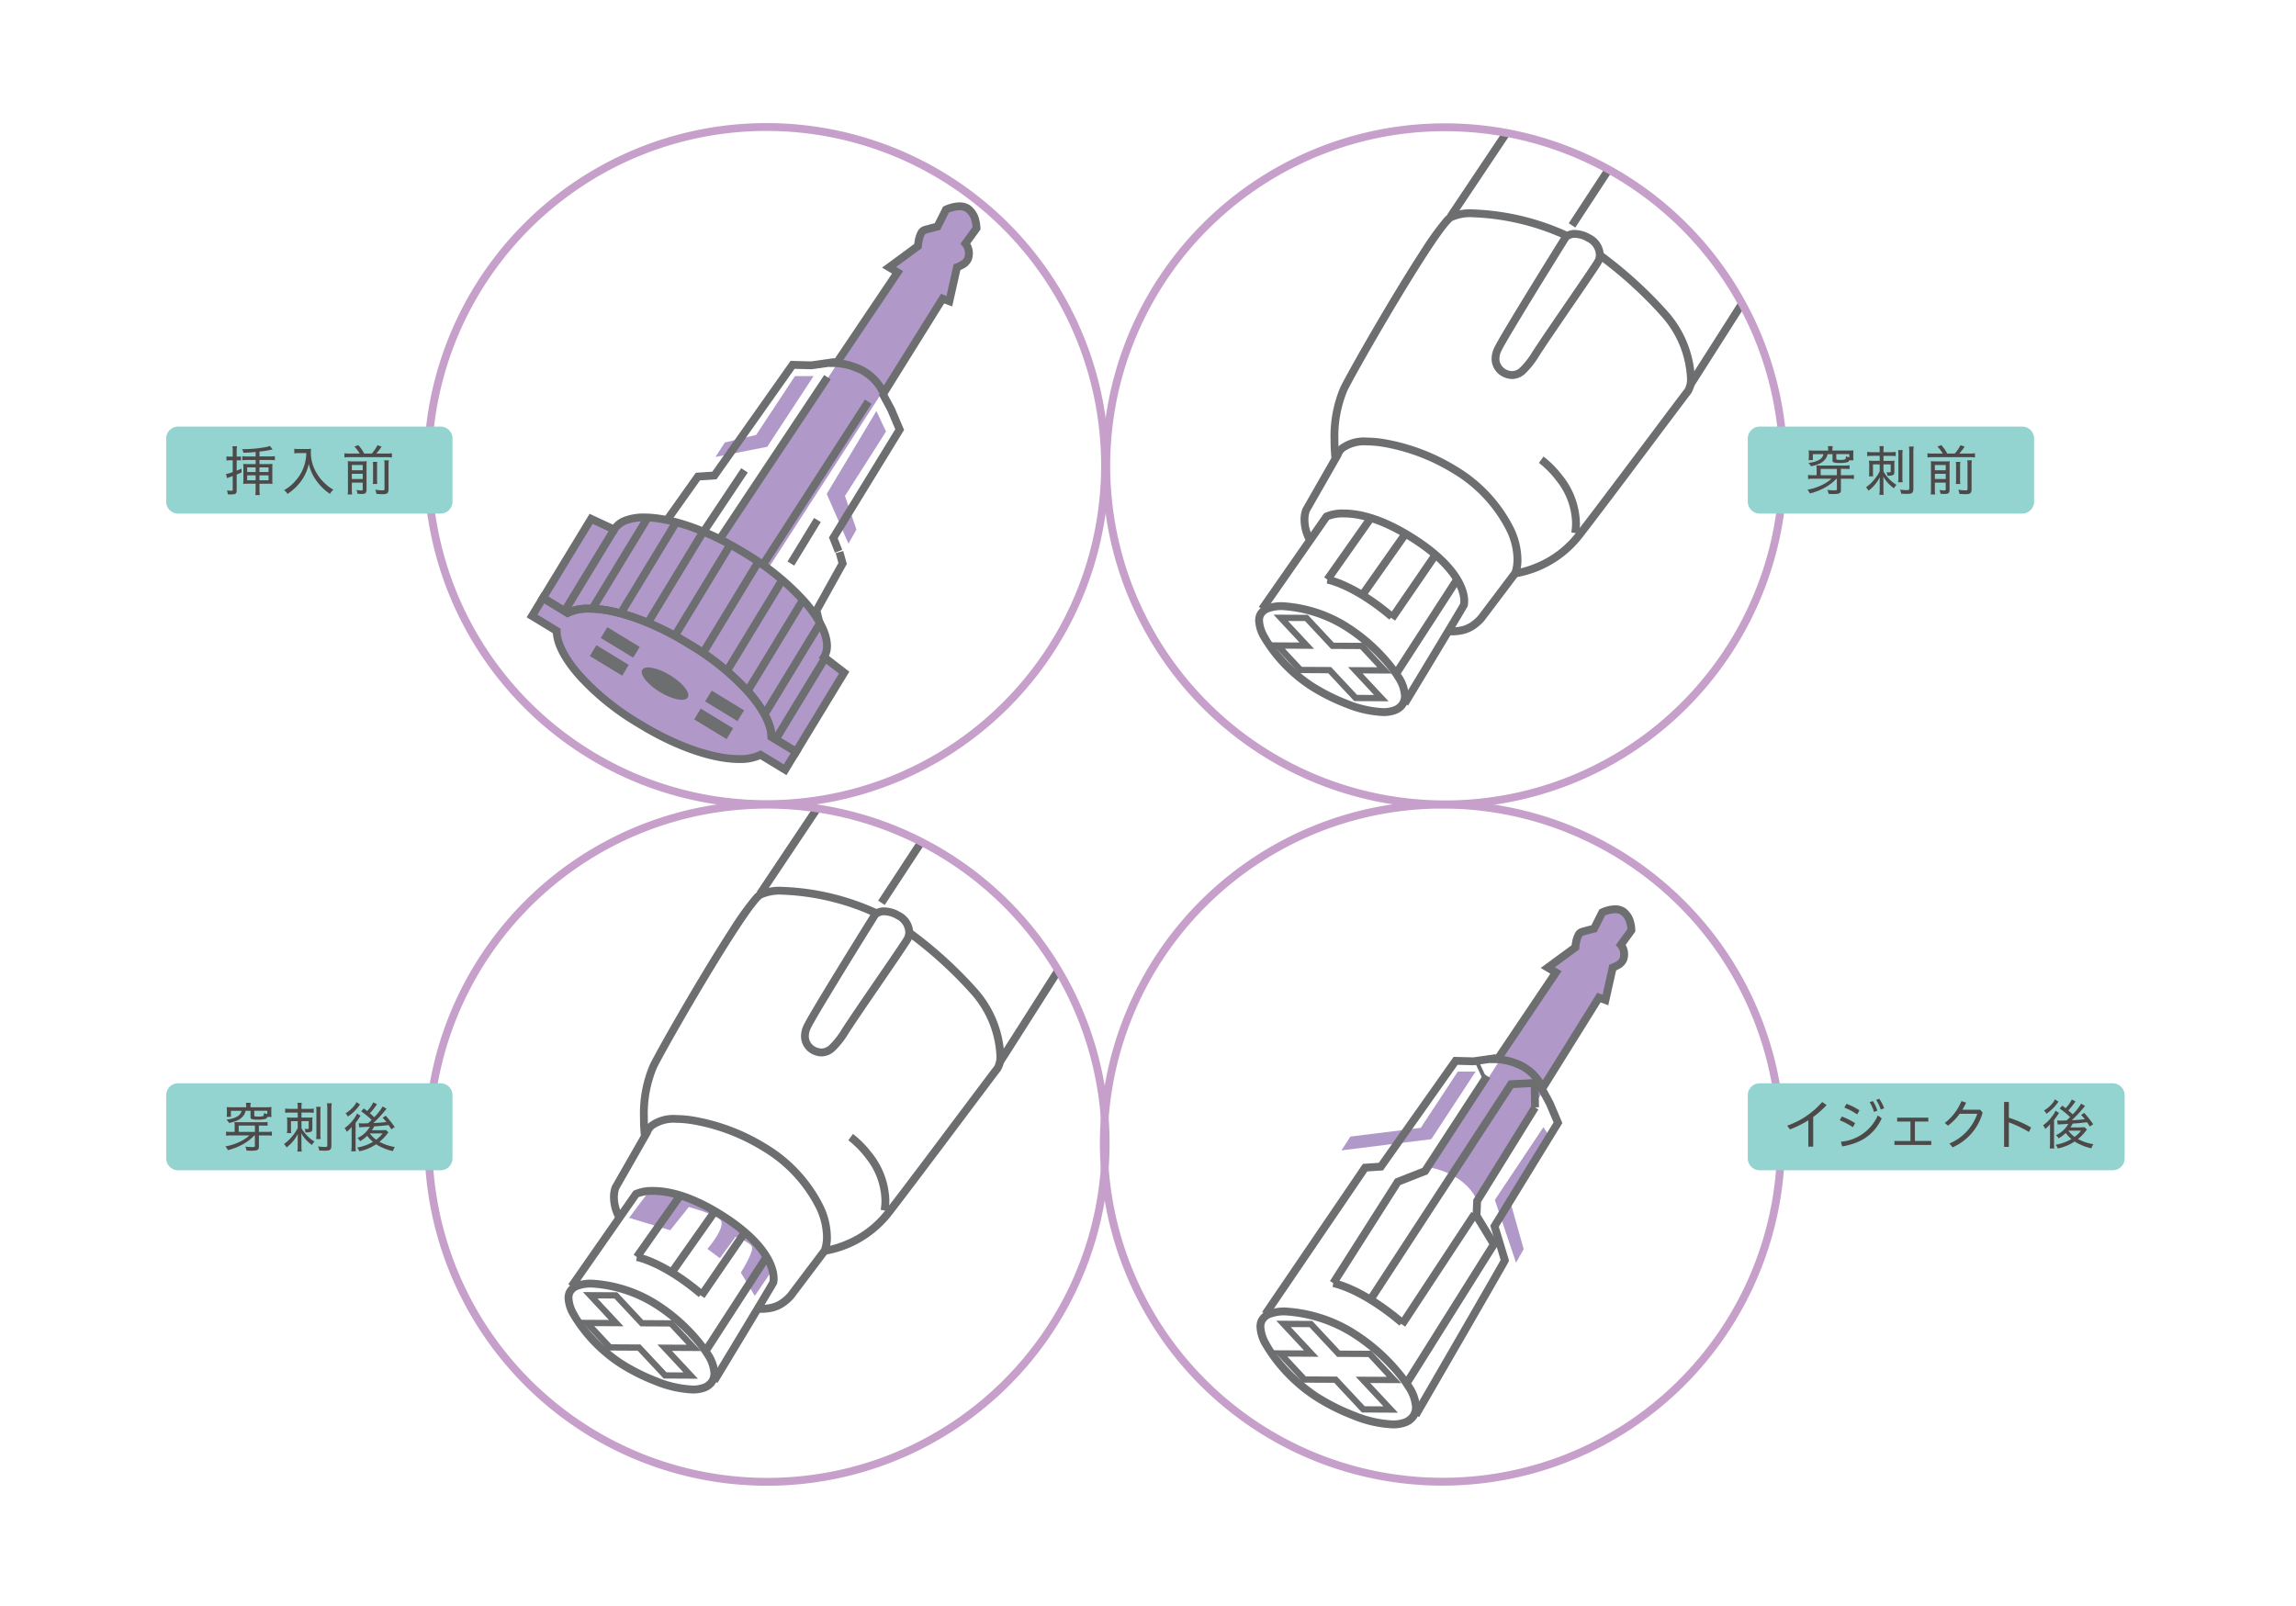 <svg xmlns="http://www.w3.org/2000/svg" width="373" height="261" viewBox="0 0 373 261"><defs><clipPath id="a"><path data-name="パス 57183" d="M174.616 110.549a55.009 55.009 0 10-55.008-55.008 55.009 55.009 0 0055.008 55.008" transform="translate(-119.608 -.531)" fill="none"/></clipPath><clipPath id="b"><path data-name="パス 57201" d="M88.374 196.76a55.009 55.009 0 10-55.008-55.01 55.01 55.01 0 0055.008 55.01" transform="translate(-33.366 -86.742)" fill="none"/></clipPath></defs><g data-name="グループ 18807"><path fill="#fff" d="M0 0h373v261H0z" data-name="グループ 15067"/><g data-name="アートワーク 117"><g data-name="グループ 18791"><path data-name="パス 57140" d="M124.513 130.656v.638a55.647 55.647 0 10-55.648-55.647 55.648 55.648 0 0055.648 55.648v-1.277a54.371 54.371 0 1138.447-15.925 54.2 54.2 0 01-38.447 15.925v.638" fill="#c69fca"/><path data-name="パス 57141" d="M234.333 240.754v.638a55.647 55.647 0 10-55.649-55.646 55.649 55.649 0 0055.648 55.647v-1.277a54.371 54.371 0 1138.444-15.924 54.193 54.193 0 01-38.444 15.924v.638" fill="#c69fca"/><path data-name="パス 57142" d="M110.017 98.508l35.8-54.251-1.376-.825 4.686-3.446s.138-2.343 1.1-2.62 2.068-.55 2.068-.55l1.378-2.752s2.206-1.11 3.585-.144 1.38 3.177 1.38 3.177l-1.794 2.476a2.559 2.559 0 01.414 2.481c-.29.863-1.794 1.379-1.794 1.379l-1.238 5.514-1.1-.415-35.457 54.871c-2.079-4.728-7.652-4.9-7.652-4.9" fill="#b099c9"/><path data-name="パス 57143" d="M116.234 74.25l1.511-2.344 5.1-1.24 6.3-9.554h3.025l-7.525 11.483-8.409 1.655" fill="#b099c9"/><path data-name="パス 57144" d="M127.215 76.263l9.665-14.11 3.034 1.653-9.529 14.524-3.17-2.067" fill="#b099c9"/><path data-name="パス 57145" d="M137.84 88.342l-3.532-8.088 8.068-13.468 1.565 3.333-6.671 10.467 1.862 5.456-1.292 2.3" fill="#b099c9"/><path data-name="パス 57146" d="M135.581 58.177l-3.809.544-3.335-.088-12.72 18.009-2.679.175-12.215 17.2 1.041.739 11.864-16.706 2.676-.173 12.682-17.949 2.76.073 3.915-.559-.18-1.264m1.251 31.16l-.742-1.882 10.785-17.6-1.531-3.606-1.461-2.713-1.125.606 1.434 2.661 1.25 2.946-10.772 17.581.974 2.474zm-2.66 13.406l-.854-3.451 4.259-7.66-.59-2.1-1.228.346.445 1.598-4.248 7.639.975 3.94 1.24-.308z" fill="#6d6e70"/><path data-name="パス 57147" d="M103.738 92.44l.17-.014a29.703 29.703 0 012.223-.079c2.1-.009 5.129.235 6.9 1.212l.513.278 21.417-32.192-1.064-.707-21.087 31.707.531.352.3-.561c-2.191-1.172-5.317-1.357-7.511-1.366-1.462 0-2.5.1-2.513.1l.12 1.272" fill="#6d6e70"/><path data-name="パス 57148" d="M140.517 64.922l-20.352 31.517 1.247 2.007 1.084-.674-.821-1.319 19.915-30.838-1.073-.693" fill="#6d6e70"/><path data-name="パス 57149" d="M120.416 76.071l-10.085 15.127 1.062.709 10.086-15.129" fill="#6d6e70"/><path data-name="パス 57150" d="M129.026 91.904l4.316-7.078-1.09-.665-4.315 7.078" fill="#6d6e70"/><path data-name="パス 57151" d="M135.892 59.006l.53.356 10.3-15.308-1.13-.679 4.16-3.055.018-.3.006-.083a6.5 6.5 0 01.22-1.209 2.3 2.3 0 01.25-.582c.091-.139.157-.17.163-.169a70.282 70.282 0 012.047-.545l.285-.072 1.509-3.013-.571-.286.287.571.032-.015a4.948 4.948 0 011.869-.456 1.769 1.769 0 011.03.278 2.738 2.738 0 01.954 1.586 5.155 5.155 0 01.135.77l.017.23v.07h.638l-.517-.374-2.1 2.9.354.383.2-.184-.206.179v.005l.2-.184-.206.179a1.9 1.9 0 01.4 1.167 2.129 2.129 0 01-.116.684 1.61 1.61 0 01-.719.663 4.32 4.32 0 01-.48.237l-.151.061-.046.017-.337.116-1.151 5.149-.414-.162-.489-.184-9.861 15.817.541.337.585-.257a8.6 8.6 0 00-4.962-4.559 10.931 10.931 0 00-3.256-.716l-.019.637.53.356-.53-.356-.019.638h.046a9.967 9.967 0 013.085.748 7.228 7.228 0 013.957 3.764l.486 1.106 9.944-15.955.613.231.686.258 1.4-6.229-.623-.14.208.6a5.782 5.782 0 00.9-.416 2.725 2.725 0 001.292-1.364 3.434 3.434 0 00.183-1.09 3.117 3.117 0 00-.732-2.026l-.47.433.517.374 1.915-2.643v-.202a6.147 6.147 0 00-.194-1.385 3.966 3.966 0 00-1.459-2.315 3.036 3.036 0 00-1.762-.509 6.139 6.139 0 00-2.476.608l-.189.094-1.472 2.94.571.286-.154-.621s-1.108.277-2.089.557a1.668 1.668 0 00-.958.822 4.922 4.922 0 00-.5 1.545 7.93 7.93 0 00-.1.83l.637.037-.378-.515-5.46 4.014 1.623.974-10.2 15.153 1.156.034.019-.638" fill="#6d6e70"/><path data-name="パス 57152" d="M232.446 189.744l20.329-31.739-1.318-.792 4.482-3.3s.131-2.242 1.056-2.505 1.976-.527 1.976-.527l1.318-2.628s2.108-1.062 3.427-.139 1.319 3.038 1.319 3.038l-1.715 2.367a2.445 2.445 0 01.4 2.372c-.277.825-1.715 1.318-1.715 1.318l-1.186 5.272-1.052-.395-19.788 33.029c-1.989-4.519-7.529-5.377-7.529-5.377" fill="#b099c9"/><path data-name="パス 57153" d="M217.928 186.92l1.452-2.242 11.435-1.424 6.015-9.137h2.893l-7.195 10.981-14.6 1.822" fill="#b099c9"/><path data-name="パス 57154" d="M234.99 188.605l9.243-13.488 2.9 1.581-9.11 13.885-3.031-1.978" fill="#b099c9"/><path data-name="パス 57155" d="M246.293 205.171l-3.445-10.2 7.883-11.817 1.009 1.48-6.252 11.089 2.044 7.245-1.238 2.2" fill="#b099c9"/><path data-name="パス 57156" d="M243.286 172.108l.529.358 9.866-14.661-1.072-.644 3.95-2.9.018-.3.006-.079a6.14 6.14 0 01.211-1.152 2.189 2.189 0 01.235-.549l.1-.125.037-.024c.908-.259 1.955-.521 1.956-.522l.285-.07 1.449-2.891-.571-.286.287.569.029-.014a4.671 4.671 0 011.775-.433 1.649 1.649 0 01.968.262 2.57 2.57 0 01.9 1.5 4.818 4.818 0 01.128.732l.015.218v.065h.638l-.517-.374-2.021 2.79.355.384a1.779 1.779 0 01.369 1.089 2.026 2.026 0 01-.11.646 1.533 1.533 0 01-.674.618 4.635 4.635 0 01-.457.226l-.143.057-.043.015-.337.116-1.1 4.9-.365-.137-.49-.184-9.43 15.147.541.337.585-.257a8.25 8.25 0 00-4.761-4.374 10.449 10.449 0 00-3.123-.687l-.018.637.529.358-.529-.358-.019.638h.042a9.48 9.48 0 012.94.712 6.89 6.89 0 013.769 3.585l.486 1.106 9.522-15.279.563.211.687.258 1.347-5.987-.623-.14.207.6a5.323 5.323 0 00.864-.4 2.625 2.625 0 001.247-1.319 3.264 3.264 0 00.177-1.052 3.008 3.008 0 00-.709-1.957l-.469.434.517.374 1.836-2.534v-.206a5.872 5.872 0 00-.185-1.332 3.818 3.818 0 00-1.407-2.229 2.919 2.919 0 00-1.7-.492 5.912 5.912 0 00-2.379.583l-.189.1-1.412 2.817.571.286-.156-.619s-1.061.266-2 .534a1.618 1.618 0 00-.933.8 4.742 4.742 0 00-.486 1.487 7.22 7.22 0 00-.1.8l.637.037-.379-.515-5.254 3.865 1.564.937-9.76 14.506 1.157.034.019-.638" fill="#6d6e70"/><path data-name="パス 57157" d="M217.135 208.832l10.362-16.285 4.433-1.745 10.19-15.629-1.069-.7-9.965 15.289-4.439 1.748-10.586 16.637 1.078.686" fill="#6d6e70"/><path data-name="パス 57158" d="M223.076 211.666l22.764-34.874 2.846-.151.056 3.3 1.277-.022-.079-4.627-4.815.254-23.116 35.42 1.069.7" fill="#6d6e70"/><path data-name="パス 57159" d="M219.943 216.69l-.326.549a31.7 31.7 0 016.18 5.183 20.56 20.56 0 012.587 3.341 6 6 0 011.007 2.868 1.878 1.878 0 01-.384 1.2 2.25 2.25 0 01-1.058.723 5.126 5.126 0 01-1.7.249 18.328 18.328 0 01-6.138-1.411 33.669 33.669 0 01-6.033-3.053 27.748 27.748 0 01-5.917-5.372 17.433 17.433 0 01-2.021-2.976 5.57 5.57 0 01-.738-2.4 1.66 1.66 0 01.151-.738 1.739 1.739 0 011.007-.792 6.309 6.309 0 012.214-.333 22.857 22.857 0 0110.848 3.512l.326-.549.327-.548a24.062 24.062 0 00-11.5-3.693 7.519 7.519 0 00-2.671.418 3 3 0 00-1.7 1.425 2.933 2.933 0 00-.28 1.3 6.772 6.772 0 00.88 2.988 26.863 26.863 0 008.376 8.832 34.943 34.943 0 006.272 3.174 19.493 19.493 0 006.6 1.5 6.38 6.38 0 002.132-.323 3.523 3.523 0 001.638-1.141 3.165 3.165 0 00.654-1.984 7.171 7.171 0 00-1.187-3.521 31.2 31.2 0 00-9.211-8.967l-.327.548" fill="#6d6e70"/><path data-name="パス 57160" d="M216.488 209.118l.033.006c.423.088 4.668 1.047 10.825 6.27l.826-.973c-6.74-5.721-11.367-6.546-11.468-6.561l-.216 1.258" fill="#6d6e70"/><path data-name="パス 57161" d="M222.522 219.986v-.511l-4.836-.024-4.507-4.826-5.844-.029 4.5 4.825-5.055-.027 4.917 5.267 5.056.027 4.507 4.824 5.846.031-4.506-4.824 5.051.024-4.914-5.266h-.22v.511l-.374.349 3.15 3.375-5.054-.024 4.506 4.824-3.038-.017-4.507-4.824-5.055-.027-3-3.214 5.055.027-4.506-4.825 3.036.015 4.507 4.825 5.277.027v-.511l-.374.349.374-.349" fill="#6d6e70"/><path data-name="パス 57162" d="M242.983 171.286l-3.636.52-3.2-.083-12.164 17.218-2.569.167-16.375 24.068 1.056.719 16.024-23.553 2.556-.166 12.121-17.16 2.628.069 3.742-.535-.18-1.264" fill="#6d6e70"/><path data-name="パス 57163" d="M249.828 177.033l1.37 2.543 1.189 2.8-10.285 16.777 1.763 5.825.61-.185-.628-.111.59.1-.548-.245a.485.485 0 00-.042.14l.59.1-.548-.245.169.075-.165-.083v.008l.169.075-.165-.083c-.037.075-.317.575-.741 1.318-1.5 2.625-4.925 8.57-7.979 13.857l-4.014 6.941c-1.051 1.818-1.72 2.972-1.721 2.976l1.1.64s3.613-6.241 7.23-12.5a5758.17 5758.17 0 004.978-8.639 804.627 804.627 0 001.647-2.878c.2-.351.357-.629.466-.826l.129-.234.041-.078.02-.043a.578.578 0 00.05-.158l.026-.151-1.641-5.421 10.329-16.849-1.47-3.464-1.4-2.6-1.124.606" fill="#6d6e70"/><path data-name="パス 57164" d="M228.292 215.56l11.81-17.94-1.066-.7-11.81 17.94" fill="#6d6e70"/><path data-name="パス 57165" d="M229.106 225.025l14.338-22.844-2.926-4.81.087-2.057 9.319-15.048-1.085-.668-9.5 15.333-.117 2.778 2.718 4.466-13.92 22.175 1.081.679" fill="#6d6e70"/><path data-name="パス 57166" d="M241.338 174.823l-1.212-2.621-.58.268 1.212 2.621" fill="#6d6e70"/><g data-name="グループ 18788"><g data-name="グループ 18787" clip-path="url(#a)" fill="#6d6e70" transform="translate(179.715 20.678)"><path data-name="パス 57167" d="M33.67 66.783a6.188 6.188 0 01-.824-2.98 4.418 4.418 0 01.112-1.016c.028-.115.055-.2.073-.254l.02-.055v-.009l-.232-.1.23.1v-.005l-.232-.1.23.1-.585-.257.554.317 5.177-9.06.02-.1-.223-.046.221.06v-.014l-.223-.046.221.06a1.72 1.72 0 01.654-.83 5.616 5.616 0 013.456-.859 16.658 16.658 0 012.726.25 31.846 31.846 0 0111.048 4.157 22.924 22.924 0 018.865 9.337 10.866 10.866 0 011.209 4.739 6.631 6.631 0 01-.17 1.545 3.76 3.76 0 01-.111.38l-.032.087-.006.015.135.057-.134-.06.135.057-.134-.06.582.264-.511-.386-5.513 7.307.509.384-.49-.409-.008.01a6.622 6.622 0 01-.848.8 4.629 4.629 0 01-1.744.9 7.048 7.048 0 01-1.567.2 3.824 3.824 0 01-.546-.036l-.119-.02-.02-.005-.048.192.055-.189h-.006l-.048.192.055-.189-.347 1.238a4.043 4.043 0 001.029.107 8.266 8.266 0 001.854-.229 5.969 5.969 0 002.36-1.235 7.5 7.5 0 00.935-.9l.009-.011 5.566-7.376.029-.064a6.552 6.552 0 00.432-2.552 12.125 12.125 0 00-1.338-5.3 24.2 24.2 0 00-9.346-9.868 33.1 33.1 0 00-11.5-4.327 17.878 17.878 0 00-2.937-.268 6.6 6.6 0 00-4.381 1.242 2.788 2.788 0 00-.977 1.449l.626.13-.554-.317-5.144 9-.014.031a4.891 4.891 0 00-.314 1.841 7.475 7.475 0 00.979 3.592l1.121-.612"/><path data-name="パス 57168" d="M25.841 78.654l10.485-15.045-.525-.365.3.566-.077-.147.073.149-.077-.147.073.149a6.151 6.151 0 012.529-.419c2.038 0 5.333.605 9.926 3.346 7.163 4.262 9 8.27 8.973 10.242a2.867 2.867 0 01-.042.506l.628.112-.627-.119.594.112-.555-.24-.038.128.594.112-.555-.24.343.148-.335-.166-.009.018.343.148-.335-.166s-.06.11-.142.25c-.635 1.1-3 5.032-5.2 8.681-1.1 1.826-2.162 3.583-2.947 4.882s-1.293 2.141-1.295 2.142l1.093.661s2.4-3.962 4.8-7.946c1.2-1.993 2.4-3.99 3.3-5.5l1.1-1.842c.133-.226.239-.407.313-.538l.091-.16.032-.063.02-.043.043-.14v-.006a4.055 4.055 0 00.063-.732c-.02-2.7-2.243-6.943-9.6-11.339-4.75-2.837-8.285-3.528-10.581-3.527a7.13 7.13 0 00-3.117.562l-.139.072-10.568 15.174 1.048.73"/><path data-name="パス 57169" d="M36.452 73.865l7.151-10.161-1.044-.734-7.151 10.161"/><path data-name="パス 57170" d="M42.03 76.513l7.153-10.161-1.044-.734-7.153 10.161"/><path data-name="パス 57171" d="M37.845 53.563s-.008-.064-.019-.194a28.965 28.965 0 01-.109-2.566 19.144 19.144 0 011.475-8.04c1.069-2.14 4.791-8.721 8.532-14.923 1.872-3.1 3.751-6.118 5.308-8.443.779-1.162 1.476-2.153 2.047-2.889.283-.368.536-.672.746-.9a2.732 2.732 0 01.443-.411 7.024 7.024 0 013.341-.572 39.259 39.259 0 0114.894 3.561l.538-1.158a40.428 40.428 0 00-15.431-3.68 8.013 8.013 0 00-4.023.769 3.815 3.815 0 00-.7.626 47.408 47.408 0 00-3.832 5.333c-4.728 7.275-11.445 19-13 22.115a20.3 20.3 0 00-1.61 8.607 28.63 28.63 0 00.135 2.9l1.269-.143"/><path data-name="パス 57172" d="M56.458 14.886L73.251-10.24l-1.061-.71-16.794 25.126"/><path data-name="パス 57173" d="M66.648 73.107a17.359 17.359 0 0010.55-6.267c2.059-2.638 6.256-8.212 10.07-13.293 1.908-2.541 3.718-4.957 5.115-6.816s2.389-3.173 2.628-3.473a4.231 4.231 0 00.614-2.554 17.5 17.5 0 00-4.342-10.692 68.8 68.8 0 00-10.5-9.59l-.748 1.034s.089.065.259.193a66.993 66.993 0 0110.011 9.19 16.262 16.262 0 014.039 9.865 3.3 3.3 0 01-.335 1.757c-.272.342-1.25 1.638-2.651 3.5-4.193 5.581-12.1 16.16-15.171 20.09a15.75 15.75 0 01-6.347 4.788 16.39 16.39 0 01-2.423.808c-.3.073-.54.121-.7.151l-.181.031-.052.008.161 1.267"/><path data-name="パス 57174" d="M95.435 42.179L120.818 2.31l-1.076-.689-25.383 39.872"/><path data-name="パス 57175" d="M74.644 17.864l-.541-.338s-2.5 4.008-5.13 8.289c-1.315 2.141-2.662 4.35-3.746 6.162s-1.9 3.212-2.185 3.82a4.245 4.245 0 00-.437 1.807 3.2 3.2 0 00.679 1.991 3.3 3.3 0 001.387 1.043 3.58 3.58 0 001.292.266 3.2 3.2 0 002.173-.946 13.727 13.727 0 002.173-2.776c1.014-1.583 3.387-5.048 5.582-8.252 1.1-1.6 2.151-3.141 2.972-4.354.41-.605.762-1.13 1.033-1.541s.458-.7.561-.886a2.954 2.954 0 00.368-1.44 3.812 3.812 0 00-2.155-3.276 5.254 5.254 0 00-2.514-.741 2.691 2.691 0 00-1.984.744l-.037.042-.031.047.541.338.475.428-.138-.124.129.133.009-.009-.138-.124.129.133a1.515 1.515 0 011.044-.332 3.982 3.982 0 011.9.583 2.537 2.537 0 011.494 2.157 1.685 1.685 0 01-.206.818l-.011.02.01-.019c-.057.1-.245.4-.509.8-1.87 2.841-7.786 11.334-9.6 14.162a12.653 12.653 0 01-1.951 2.515 1.93 1.93 0 01-1.32.618 2.3 2.3 0 01-.834-.18 2.038 2.038 0 01-.838-.637 1.918 1.918 0 01-.41-1.205 2.965 2.965 0 01.315-1.263c.225-.481 1.05-1.911 2.126-3.708a826.318 826.318 0 015.646-9.248c.905-1.466 1.71-2.762 2.288-3.69l.93-1.493-.543-.338.475.428-.475-.428"/><path data-name="パス 57176" d="M84.88.725l-9.745 14.87 1.067.7 9.744-14.87"/><path data-name="パス 57177" d="M70.292 54.528l.051.04a15.985 15.985 0 012.9 3.006 11.378 11.378 0 012.434 6.721 9.592 9.592 0 01-.125 1.539l1.26.206a10.844 10.844 0 00.142-1.744 12.844 12.844 0 00-2.96-7.842 16.7 16.7 0 00-2.949-2.955l-.753 1.03"/><path data-name="パス 57178" d="M39.071 81.19l-.327.548a29.651 29.651 0 015.786 4.853 19.214 19.214 0 012.422 3.128 5.581 5.581 0 01.938 2.668 1.724 1.724 0 01-.351 1.1 2.053 2.053 0 01-.974.665 4.779 4.779 0 01-1.586.232 17.182 17.182 0 01-5.742-1.321 31.5 31.5 0 01-5.651-2.86 25.951 25.951 0 01-5.54-5.028 16.4 16.4 0 01-1.89-2.783 5.192 5.192 0 01-.687-2.236 1.534 1.534 0 01.137-.675 1.589 1.589 0 01.923-.723 5.874 5.874 0 012.061-.31 21.4 21.4 0 0110.153 3.289l.327-.548.327-.549a22.616 22.616 0 00-10.807-3.469 7.1 7.1 0 00-2.518.395 2.849 2.849 0 00-1.614 1.356 2.81 2.81 0 00-.266 1.235 6.4 6.4 0 00.829 2.822 25.192 25.192 0 007.868 8.3 32.642 32.642 0 005.89 2.981 18.337 18.337 0 006.2 1.407 6.038 6.038 0 002.013-.306 3.332 3.332 0 001.554-1.084 3 3 0 00.621-1.885 6.774 6.774 0 00-1.118-3.322 29.3 29.3 0 00-8.652-8.424l-.327.549"/><path data-name="パス 57179" d="M35.823 74.127l.029.006c.391.08 4.367.978 10.135 5.871l.826-.973c-6.325-5.369-10.674-6.146-10.775-6.163l-.216 1.259"/><path data-name="パス 57180" d="M46.927 80.163l7-10.21-1.053-.721-7 10.211"/><path data-name="パス 57181" d="M47.694 89.034l9.816-15.163-1.071-.693-9.817 15.163"/><path data-name="パス 57182" d="M41.487 84.28v-.511l-4.521-.024-4.222-4.525-5.572-.028 4.226 4.525-4.739-.026 4.672 5 4.741.026 4.226 4.525 5.569.028-4.226-4.525 4.741.026-4.673-5.005h-.22v.511l-.374.349 2.906 3.112-4.739-.024 4.225 4.525-2.76-.014-4.226-4.525-4.741-.026-2.755-2.951 4.742.024-4.227-4.525 2.763.014 4.224 4.525 4.962.027v-.511l-.374.349.374-.349"/></g></g><g data-name="グループ 18790"><g data-name="グループ 18789" clip-path="url(#b)" transform="translate(69.602 130.752)"><path data-name="パス 57184" d="M53.02 79.801l2.836-4.16s-5.482-12.668-19.855-13.047l-3.4 4.534 6.681 2.019 3.019-3.779s3.782 1.007 5.042 2.016-2.016 4.791-2.016 4.791l2.016 1.513 2.554-3.466s2.112.757 2.616 1.512-1.766 4.286-1.766 4.286l2.27 3.782" fill="#b099c9"/><path data-name="パス 57185" d="M31.596 66.783a6.186 6.186 0 01-.825-2.983 4.393 4.393 0 01.112-1.014l.073-.254.02-.055v-.009l-.234-.1.231.1v-.005l-.234-.1.231.1-.585-.257.554.317 5.177-9.061.02-.1-.223-.047.221.061v-.014l-.223-.047.221.061a1.72 1.72 0 01.654-.829 5.61 5.61 0 013.456-.859 16.658 16.658 0 012.726.25 31.8 31.8 0 0111.06 4.169 22.919 22.919 0 018.867 9.336 10.847 10.847 0 011.207 4.739 6.645 6.645 0 01-.169 1.545c-.042.172-.083.3-.111.382l-.032.086-.006.015.133.057-.132-.06.133.057-.132-.06.581.264-.509-.386-5.512 7.308.509.384-.49-.409-.008.009a6.573 6.573 0 01-.849.8 4.643 4.643 0 01-1.745.9 7.047 7.047 0 01-1.567.2 3.792 3.792 0 01-.545-.036l-.119-.02-.02-.005-.049.193.055-.19h-.006l-.049.193.055-.19-.35 1.227a3.937 3.937 0 001.028.109 8.265 8.265 0 001.854-.229 5.993 5.993 0 002.36-1.233 7.35 7.35 0 00.936-.9l.01-.011 5.564-7.376.029-.065a6.575 6.575 0 00.43-2.552 12.116 12.116 0 00-1.336-5.3 24.2 24.2 0 00-9.349-9.868 33.087 33.087 0 00-11.5-4.326 17.89 17.89 0 00-2.937-.268 6.6 6.6 0 00-4.381 1.241 2.788 2.788 0 00-.977 1.449l.626.13-.555-.317-5.143 9-.014.032a4.878 4.878 0 00-.314 1.839 7.476 7.476 0 00.981 3.594l1.121-.612" fill="#6d6e70"/><path data-name="パス 57186" d="M23.765 78.653l10.484-15.044-.525-.365.295.566-.075-.144.072.147-.075-.144.072.147a6.168 6.168 0 012.531-.419c2.038 0 5.334.606 9.928 3.346 7.159 4.262 8.992 8.27 8.971 10.241a2.867 2.867 0 01-.042.506l.595.107-.555-.237-.04.13.595.107-.555-.237.35.149-.342-.169-.008.019.35.149-.342-.169s-.059.109-.14.25c-.635 1.1-3 5.032-5.2 8.681-1.1 1.825-2.16 3.581-2.946 4.881l-1.295 2.142 1.093.661s2.4-3.962 4.8-7.945c1.2-1.992 2.4-3.99 3.3-5.5l1.1-1.842c.133-.226.239-.407.313-.538l.091-.16.033-.064.02-.043.043-.144a4.1 4.1 0 00.063-.734c-.02-2.7-2.243-6.941-9.593-11.338-4.752-2.836-8.288-3.528-10.583-3.527a7.13 7.13 0 00-3.117.562l-.139.072-10.575 15.171 1.048.73" fill="#6d6e70"/><path data-name="パス 57187" d="M34.376 73.865l7.152-10.156-1.043-.735-7.153 10.155" fill="#6d6e70"/><path data-name="パス 57188" d="M39.954 76.512l7.151-10.161-1.043-.734-7.153 10.161" fill="#6d6e70"/><path data-name="パス 57189" d="M35.77 53.552s-.008-.064-.019-.194a29.04 29.04 0 01-.109-2.57 19.119 19.119 0 011.475-8.031c1.067-2.139 4.791-8.719 8.532-14.922 1.87-3.1 3.75-6.117 5.308-8.442.778-1.163 1.476-2.154 2.047-2.889.285-.368.538-.673.746-.9a2.719 2.719 0 01.444-.411 7.037 7.037 0 013.341-.573 39.265 39.265 0 0114.89 3.561l.538-1.158a40.434 40.434 0 00-15.428-3.671 7.993 7.993 0 00-4.023.771 3.717 3.717 0 00-.7.624 47.136 47.136 0 00-3.833 5.334c-4.729 7.274-11.446 19-13 22.113a20.294 20.294 0 00-1.609 8.6 28.717 28.717 0 00.135 2.909l1.269-.144" fill="#6d6e70"/><path data-name="パス 57190" d="M54.384 14.884L71.175-10.24l-1.061-.71-16.792 25.125" fill="#6d6e70"/><path data-name="パス 57191" d="M64.572 73.105a17.349 17.349 0 0010.55-6.265c2.058-2.637 6.255-8.211 10.07-13.293 1.908-2.54 3.718-4.955 5.116-6.816s2.388-3.173 2.628-3.472a4.243 4.243 0 00.614-2.554 17.514 17.514 0 00-4.344-10.693 68.8 68.8 0 00-10.5-9.589l-.748 1.034s.089.065.259.193a66.952 66.952 0 0110.013 9.189 16.274 16.274 0 014.04 9.866 3.319 3.319 0 01-.335 1.756c-.273.342-1.251 1.638-2.652 3.5-4.194 5.582-12.1 16.162-15.171 20.09a15.747 15.747 0 01-6.346 4.788 16.446 16.446 0 01-2.425.808c-.3.073-.54.121-.7.151l-.181.031-.052.008.161 1.267" fill="#6d6e70"/><path data-name="パス 57192" d="M93.359 42.178L118.74 2.31l-1.076-.686-25.381 39.868" fill="#6d6e70"/><path data-name="パス 57193" d="M72.566 17.864l-.541-.338s-2.5 4.008-5.129 8.289c-1.315 2.14-2.662 4.349-3.746 6.161s-1.9 3.212-2.185 3.82a4.239 4.239 0 00-.437 1.8 3.211 3.211 0 00.681 1.993 3.3 3.3 0 001.387 1.043 3.579 3.579 0 001.292.266 3.2 3.2 0 002.173-.946 13.755 13.755 0 002.175-2.775c1.011-1.583 3.386-5.048 5.58-8.252a788.7 788.7 0 002.972-4.354c.411-.606.762-1.131 1.034-1.542s.457-.7.561-.886a2.958 2.958 0 00.366-1.438 3.815 3.815 0 00-2.157-3.276 5.245 5.245 0 00-2.517-.739 2.7 2.7 0 00-1.984.743l-.038.042-.029.047.541.338.475.428-.138-.125.129.134.009-.009-.138-.125.129.134a1.507 1.507 0 011.044-.331 3.992 3.992 0 011.9.582 2.542 2.542 0 011.494 2.157 1.68 1.68 0 01-.206.817c-.059.106-.246.4-.511.8-1.872 2.841-7.787 11.334-9.6 14.162a12.671 12.671 0 01-1.952 2.514 1.93 1.93 0 01-1.32.618 2.3 2.3 0 01-.834-.18 2.028 2.028 0 01-.838-.637 1.916 1.916 0 01-.411-1.208 2.955 2.955 0 01.315-1.26c.225-.481 1.05-1.91 2.126-3.708a835.63 835.63 0 015.646-9.247c.905-1.466 1.71-2.762 2.287-3.691s.928-1.49.928-1.491l-.541-.338.475.428-.475-.428" fill="#6d6e70"/><path data-name="パス 57194" d="M82.803.723L73.06 15.59l1.067.7 9.746-14.867" fill="#6d6e70"/><path data-name="パス 57195" d="M68.217 54.527l.051.04a16.013 16.013 0 012.9 3 11.377 11.377 0 012.432 6.721 9.627 9.627 0 01-.125 1.541l1.26.206a10.871 10.871 0 00.143-1.747 12.86 12.86 0 00-2.96-7.842 16.685 16.685 0 00-2.948-2.953l-.753 1.03" fill="#6d6e70"/><path data-name="パス 57196" d="M36.996 81.188l-.327.548a29.6 29.6 0 015.786 4.853 19.207 19.207 0 012.422 3.127 5.585 5.585 0 01.938 2.67 1.72 1.72 0 01-.352 1.1 2.052 2.052 0 01-.973.665 4.748 4.748 0 01-1.586.231 17.183 17.183 0 01-5.742-1.32 31.538 31.538 0 01-5.651-2.86 25.954 25.954 0 01-5.54-5.028 16.369 16.369 0 01-1.891-2.783 5.205 5.205 0 01-.687-2.234 1.512 1.512 0 01.138-.675 1.592 1.592 0 01.923-.725 5.907 5.907 0 012.061-.309 21.4 21.4 0 0110.154 3.29l.327-.548.327-.549a22.612 22.612 0 00-10.807-3.469 7.075 7.075 0 00-2.518.395 2.844 2.844 0 00-1.614 1.356 2.8 2.8 0 00-.267 1.236 6.377 6.377 0 00.83 2.82 25.188 25.188 0 007.866 8.3 32.866 32.866 0 005.891 2.981 18.34 18.34 0 006.2 1.406 6.007 6.007 0 002.014-.305 3.342 3.342 0 001.554-1.084 3.011 3.011 0 00.621-1.885 6.774 6.774 0 00-1.118-3.323 29.28 29.28 0 00-8.653-8.423l-.326.549" fill="#6d6e70"/><path data-name="パス 57197" d="M33.75 74.127l.031.006c.389.08 4.364.978 10.135 5.871l.826-.973c-6.329-5.369-10.674-6.146-10.776-6.163l-.216 1.259" fill="#6d6e70"/><path data-name="パス 57198" d="M44.851 80.161l7-10.21-1.053-.721-7 10.211" fill="#6d6e70"/><path data-name="パス 57199" d="M45.618 89.037l9.819-15.163-1.071-.693-9.82 15.163" fill="#6d6e70"/><path data-name="パス 57200" d="M39.409 84.28v-.511l-4.52-.026-4.226-4.523-5.568-.029 4.225 4.525-4.741-.026 4.674 5 4.738.026 4.226 4.525 5.568.029-4.222-4.522 4.739.026-4.673-5h-.22v.511l-.373.349 2.906 3.11-4.738-.026 4.222 4.526-2.763-.018-4.225-4.525-4.739-.025-2.752-2.95 4.739.027-4.223-4.527 2.759.014 4.227 4.524 4.959.028v-.511l-.373.349.373-.349" fill="#6d6e70"/></g></g><path data-name="パス 57202" d="M234.724 130.696v.638a55.647 55.647 0 10-55.647-55.647 55.648 55.648 0 0055.647 55.647v-1.277a54.369 54.369 0 1138.445-15.923 54.2 54.2 0 01-38.446 15.924v.638" fill="#c69fca"/><path data-name="パス 57203" d="M124.61 240.772v.638a55.647 55.647 0 10-55.647-55.648 55.65 55.65 0 0055.647 55.648v-1.278a54.373 54.373 0 1138.448-15.925 54.2 54.2 0 01-38.448 15.925v.638" fill="#c69fca"/><path data-name="パス 57204" d="M73.511 81.51a1.938 1.938 0 01-1.938 1.939H28.938A1.938 1.938 0 0127 81.51V71.252a1.939 1.939 0 011.938-1.938h42.635a1.939 1.939 0 011.938 1.938V81.51" fill="#93d3d0"/><path data-name="パス 57205" d="M37.808 73.403a4.8 4.8 0 00-.054-.889h.747a4.581 4.581 0 00-.054.88v.8h.177a4.5 4.5 0 00.525-.027v.65a5.159 5.159 0 00-.525-.027h-.176v1.688c.319-.125.426-.169.781-.329l.009.614c-.329.151-.418.194-.79.337v2.571c0 .55-.179.665-.978.665-.169 0-.276 0-.471-.017a1.841 1.841 0 00-.132-.64 4.549 4.549 0 00.719.063c.177 0 .222-.037.222-.188v-2.206c-.241.088-.3.115-.471.169a4.376 4.376 0 00-.462.177l-.151-.684a4.944 4.944 0 001.084-.3v-1.92h-.426a4.374 4.374 0 00-.586.036v-.675a2.894 2.894 0 00.586.043h.426v-.79m3.722.036c-.755.071-1.3.107-1.991.125a1.571 1.571 0 00-.213-.587 19.8 19.8 0 003.519-.276 3.952 3.952 0 001-.248l.443.577c-.026.009-.292.063-.816.16-.259.054-.881.143-1.316.186v.79h1.636a5.073 5.073 0 00.861-.052v.666a7.673 7.673 0 00-.853-.045h-1.648v.666h1.288a6.262 6.262 0 00.826-.031c-.018.24-.027.462-.027.853v1.546c0 .409.009.631.027.862a5.642 5.642 0 00-.8-.036h-1.314v.915a6.216 6.216 0 00.054.932h-.728a6.892 6.892 0 00.052-.951v-.9h-1.19a6.968 6.968 0 00-.835.036 6.583 6.583 0 00.034-.836v-1.564a7.153 7.153 0 00-.031-.857 7.181 7.181 0 00.862.036h1.163v-.666h-1.317a8.01 8.01 0 00-.844.045v-.666a4.273 4.273 0 00.852.052h1.306zm0 2.505h-1.377v.756h1.376zm0 1.288h-1.377v.809h1.376zm.622-.532h1.476v-.756h-1.476zm0 1.342h1.476v-.809h-1.476z" fill="#4c4948"/><path data-name="パス 57206" d="M48.52 73.616c-.186 0-.419.018-.711.045v-.747a3.67 3.67 0 00.7.045h1.217a4.28 4.28 0 00.809-.045 3.85 3.85 0 00-.037.561 6.431 6.431 0 00.8 3.154 7.334 7.334 0 001.333 1.768 6.856 6.856 0 001.53 1.174 2.273 2.273 0 00-.559.675 8.6 8.6 0 01-2.381-2.4 7.338 7.338 0 01-1.057-2.475 7.5 7.5 0 01-1.226 2.772 8.43 8.43 0 01-2.238 2.114 1.941 1.941 0 00-.547-.617 6.918 6.918 0 001.937-1.618 6.739 6.739 0 001.387-2.54 7.064 7.064 0 00.283-1.867h-1.24" fill="#4c4948"/><path data-name="パス 57207" d="M58.437 73.697a6.149 6.149 0 00-.862-1.138l.631-.231a6.429 6.429 0 01.959 1.369h1.227a5.545 5.545 0 00.924-1.36l.674.231a8.469 8.469 0 01-.869 1.129h1.657a5.837 5.837 0 00.89-.054v.693a5.038 5.038 0 00-.89-.054h-5.93a5.083 5.083 0 00-.889.054v-.692a4.608 4.608 0 00.889.054h1.59m-1.28 5.72a4.693 4.693 0 00.054.923h-.728a6.946 6.946 0 00.043-.95v-3.678c0-.426-.009-.559-.026-.781a7.867 7.867 0 00.835.036h1.448a4.89 4.89 0 00.79-.036 9.74 9.74 0 00-.027.907v3.7c0 .561-.169.72-.772.72-.179 0-.426-.009-.7-.027a3.205 3.205 0 00-.16-.631 3.453 3.453 0 00.7.089c.257 0 .31-.036.31-.222v-1.05h-1.767zm0-3.012h1.768v-.853h-1.768zm0 1.43h1.768v-.844h-1.768zm4.139-2.79a4.581 4.581 0 00-.043.826v1.8a6.732 6.732 0 00.036.968h-.72a6.937 6.937 0 00.036-.968v-1.8a4.626 4.626 0 00-.045-.818zm1.876-.248a4.87 4.87 0 00-.054.932v3.741c0 .656-.2.826-.969.826-.257 0-.558-.018-.995-.045a2.684 2.684 0 00-.2-.684 7.653 7.653 0 001.118.107c.337 0 .391-.036.391-.267v-3.7a5.331 5.331 0 00-.045-.914z" fill="#4c4948"/><path data-name="パス 57208" d="M330.451 81.51a1.938 1.938 0 01-1.938 1.939h-42.635a1.939 1.939 0 01-1.939-1.939V71.252a1.94 1.94 0 011.939-1.938h42.635a1.939 1.939 0 011.938 1.938V81.51" fill="#93d3d0"/><path data-name="パス 57209" d="M295.127 76.265a4.95 4.95 0 00-.034-.649c.213.018.4.027.665.027h3.936a4.364 4.364 0 00.783-.045v.622a6 6 0 00-.765-.036h-.649v1.03h1.288a4.254 4.254 0 00.826-.052v.674a5.663 5.663 0 00-.808-.054h-1.3v1.831c.009.523-.24.658-1.2.658-.355 0-.523-.009-.816-.027a1.836 1.836 0 00-.188-.64 9.736 9.736 0 001.173.071c.31 0 .382-.045.382-.222l-.009-1.671h-.07a7.708 7.708 0 01-1.759 1.378 9.69 9.69 0 01-2.559 1.014 2.042 2.042 0 00-.4-.605 8.617 8.617 0 002.311-.737 6.25 6.25 0 001.6-1.05h-2.966a5.544 5.544 0 00-.836.054v-.674a4.274 4.274 0 00.8.052h.595v-.95m1.875-3.185a3.272 3.272 0 00-.054-.587h.79a3.394 3.394 0 00-.054.587v.133h2.524a8.757 8.757 0 00.905-.036 2.593 2.593 0 00-.036.543v.489a3.491 3.491 0 00.036.577h-.684v-.009a.457.457 0 01-.275.319 4.521 4.521 0 01-1.369.125 2.25 2.25 0 01-.941-.116c-.107-.054-.142-.142-.142-.328v-.986h-.809a1.965 1.965 0 01-.249.665 2.582 2.582 0 01-1.235.96 6.61 6.61 0 01-1.208.346 1.466 1.466 0 00-.161-.258c-.176-.221-.176-.221-.248-.3a4.145 4.145 0 001.848-.543 1.4 1.4 0 00.6-.869h-1.731v.977h-.693a3.682 3.682 0 00.045-.577v-.446a3.641 3.641 0 00-.037-.568 8.546 8.546 0 00.9.036h2.278zm-1.226 4.139h2.638v-1.03h-2.638zm2.54-2.683l.054.142a1.766 1.766 0 00.48.045 2.673 2.673 0 00.924-.088c.063-.037.106-.231.116-.5a1.63 1.63 0 00.54.177v-.523h-2.114z" fill="#4c4948"/><path data-name="パス 57210" d="M304.143 74.07a5.057 5.057 0 00-.808.045v-.693a5.727 5.727 0 00.844.054h1.191v-.258a4.105 4.105 0 00-.046-.729h.7a4.8 4.8 0 00-.045.72v.27h1.093a6.745 6.745 0 00.9-.054v.693a5.6 5.6 0 00-.845-.045h-1.145v.817h1.012a7.285 7.285 0 00.792-.034 5.255 5.255 0 00-.036.746v.995c0 .373-.054.516-.24.6a1.674 1.674 0 01-.649.1h-.089l-.16-.009a1.531 1.531 0 00-.124-.577 3.093 3.093 0 00.409.036c.2 0 .258-.027.258-.143v-1.147h-1.173v1.145a5.435 5.435 0 00.8 1.093 5.694 5.694 0 001.315 1.084 2.987 2.987 0 00-.418.559 6.033 6.033 0 01-1.74-1.919 8.423 8.423 0 01.034.853v1.3a5.473 5.473 0 00.054.826h-.71a5.876 5.876 0 00.054-.853v-1.246a6.952 6.952 0 01.034-.79 6.315 6.315 0 01-1.848 2.22 2.5 2.5 0 00-.419-.55 6.586 6.586 0 001.476-1.421 6.762 6.762 0 00.756-1.173v-1.128h-1.094v1.122c0 .365.009.613.027.818h-.684a6.111 6.111 0 00.046-.907v-.844a6.746 6.746 0 00-.037-.8c.285.026.507.034.817.034h.926v-.817h-1.227m4.957-.932a6.226 6.226 0 00-.045.941v3.324a5.994 5.994 0 00.045.968h-.737a6.236 6.236 0 00.043-.968v-3.317a6.531 6.531 0 00-.043-.941zm1.8-.578a5.986 5.986 0 00-.063 1.057v5.784c0 .693-.2.853-1.021.853-.328 0-.532-.009-.95-.027a2.3 2.3 0 00-.2-.658c.4.045.818.08 1.05.08.389 0 .461-.045.461-.258v-5.758a7.742 7.742 0 00-.054-1.066z" fill="#4c4948"/><path data-name="パス 57211" d="M315.612 73.697a6.149 6.149 0 00-.862-1.138l.631-.231a6.538 6.538 0 01.96 1.369h1.226a5.58 5.58 0 00.924-1.36l.674.231a8.467 8.467 0 01-.87 1.129h1.66a5.826 5.826 0 00.89-.054v.693a5.039 5.039 0 00-.89-.054h-5.933a5.074 5.074 0 00-.889.054v-.692a4.59 4.59 0 00.889.054h1.59m-1.281 5.72a4.693 4.693 0 00.054.923h-.728a6.95 6.95 0 00.043-.95v-3.678c0-.426-.009-.559-.027-.781a7.908 7.908 0 00.836.036h1.447a4.9 4.9 0 00.792-.036 9.74 9.74 0 00-.027.907v3.7c0 .561-.17.72-.772.72-.177 0-.426-.009-.7-.027a3.2 3.2 0 00-.16-.631 3.453 3.453 0 00.7.089c.257 0 .31-.036.31-.222v-1.05h-1.768zm0-3.012h1.768v-.853h-1.768zm0 1.43h1.768v-.844h-1.768zm4.141-2.79a4.427 4.427 0 00-.045.826v1.8a7.038 7.038 0 00.034.968h-.719a7.152 7.152 0 00.036-.968v-1.8a4.753 4.753 0 00-.045-.818zm1.874-.248a4.869 4.869 0 00-.054.932v3.741c0 .656-.2.826-.968.826-.258 0-.559-.018-.995-.045a2.742 2.742 0 00-.2-.684 7.638 7.638 0 001.118.107c.337 0 .391-.036.391-.267v-3.7a5.332 5.332 0 00-.045-.914z" fill="#4c4948"/><path data-name="パス 57212" d="M73.511 188.214a1.938 1.938 0 01-1.938 1.939H28.938A1.938 1.938 0 0127 188.214v-10.259a1.94 1.94 0 011.938-1.938h42.635a1.94 1.94 0 011.938 1.938v10.259" fill="#93d3d0"/><path data-name="パス 57213" d="M38.124 182.967a4.949 4.949 0 00-.038-.648c.213.018.4.027.665.027h3.935a4.338 4.338 0 00.781-.045v.622a6.228 6.228 0 00-.764-.036h-.649v1.03h1.288a4.154 4.154 0 00.826-.052v.675a5.5 5.5 0 00-.809-.054h-1.3v1.83c.009.524-.24.658-1.2.658-.355 0-.523-.009-.816-.027a1.844 1.844 0 00-.188-.64 9.735 9.735 0 001.173.072c.31 0 .382-.045.382-.222l-.009-1.67h-.07a7.737 7.737 0 01-1.759 1.376 9.691 9.691 0 01-2.559 1.014 2.042 2.042 0 00-.4-.605 8.617 8.617 0 002.311-.737 6.247 6.247 0 001.6-1.048h-2.96a5.375 5.375 0 00-.835.054v-.675a4.168 4.168 0 00.8.052h.595v-.95M40 179.779a3.249 3.249 0 00-.054-.586h.79a3.369 3.369 0 00-.054.586v.134h2.523a8.759 8.759 0 00.907-.037 2.6 2.6 0 00-.036.543v.489a3.491 3.491 0 00.036.577h-.684v-.009a.456.456 0 01-.276.319 4.5 4.5 0 01-1.367.125 2.28 2.28 0 01-.941-.115c-.107-.054-.142-.143-.142-.329v-.986h-.809a1.954 1.954 0 01-.249.665 2.582 2.582 0 01-1.235.96 6.643 6.643 0 01-1.208.346 1.522 1.522 0 00-.161-.257c-.176-.222-.176-.222-.248-.3a4.174 4.174 0 001.848-.541 1.405 1.405 0 00.6-.871h-1.729v.977h-.692a3.67 3.67 0 00.045-.577v-.444a3.659 3.659 0 00-.037-.569 8.463 8.463 0 00.9.037h2.275zm-1.226 4.139h2.638v-1.03h-2.639zm2.54-2.683l.054.143a1.782 1.782 0 00.48.043 2.677 2.677 0 00.924-.088c.061-.036.106-.231.115-.5a1.618 1.618 0 00.541.177v-.523h-2.115z" fill="#4c4948"/><path data-name="パス 57214" d="M47.139 180.774a5.081 5.081 0 00-.808.043v-.692a5.927 5.927 0 00.844.052h1.19v-.257a4.107 4.107 0 00-.045-.729h.7a4.774 4.774 0 00-.045.72v.266h1.093a6.984 6.984 0 00.9-.052v.692a5.62 5.62 0 00-.845-.043h-1.146v.817h1.013a7.253 7.253 0 00.792-.036 5.266 5.266 0 00-.036.746v1c0 .373-.054.515-.24.595a1.677 1.677 0 01-.65.1h-.088l-.16-.009a1.536 1.536 0 00-.125-.577 2.915 2.915 0 00.41.036c.2 0 .258-.027.258-.142v-1.138h-1.174v1.145a5.387 5.387 0 00.8 1.093 5.7 5.7 0 001.315 1.084 3.03 3.03 0 00-.418.559 6.014 6.014 0 01-1.74-1.918 8.409 8.409 0 01.034.853v1.3a5.5 5.5 0 00.054.827h-.711a5.723 5.723 0 00.054-.853v-1.244a6.949 6.949 0 01.036-.792 6.333 6.333 0 01-1.848 2.222 2.47 2.47 0 00-.419-.552 7.413 7.413 0 002.231-2.594v-1.127h-1.093v1.127c0 .365.009.614.027.818h-.684a6.1 6.1 0 00.046-.907v-.844a6.747 6.747 0 00-.037-.8c.285.026.507.036.817.036h.924v-.817h-1.226m4.957-.933a6.233 6.233 0 00-.045.941v3.324a5.991 5.991 0 00.045.968h-.737a6.235 6.235 0 00.043-.968v-3.324a6.551 6.551 0 00-.043-.941zm1.8-.578a6.167 6.167 0 00-.061 1.058v5.783c0 .693-.2.853-1.021.853-.328 0-.532-.009-.95-.027a2.316 2.316 0 00-.2-.658c.4.045.818.08 1.05.08.389 0 .461-.045.461-.258v-5.766a7.753 7.753 0 00-.054-1.066z" fill="#4c4948"/><path data-name="パス 57215" d="M57.119 184.256v-.595c0-.063 0-.063.009-.55a4.276 4.276 0 01-.8.79 1.918 1.918 0 00-.346-.6 6.2 6.2 0 001.5-1.493 3.575 3.575 0 00.515-.88l.578.364c-.08.116-.143.2-.25.382-.1.161-.31.453-.558.781v3.581c0 .461.009.772.034 1.03h-.737a7.233 7.233 0 00.054-1v-1.81m1.367-4.788c-.07.088-.07.1-.177.24a7.036 7.036 0 01-1.8 1.722 1.453 1.453 0 00-.382-.532 4.878 4.878 0 001.341-1.138 2.8 2.8 0 00.446-.684zm2.772-.045c-.071.088-.089.115-.222.3a10.892 10.892 0 01-.952 1.163c.355.3.471.409.711.64a8.573 8.573 0 001.369-1.74l.65.373a3.717 3.717 0 00-.347.4 19.594 19.594 0 01-1.813 1.918c.561-.027.915-.054 1.066-.061.1-.009.455-.036 1.05-.1-.2-.249-.294-.364-.605-.7l.5-.329a17.924 17.924 0 011.456 1.839l-.541.373a28.405 28.405 0 00-.453-.692c-1.457.16-1.466.16-2.328.213a6.136 6.136 0 01-.373.622h1.558a6.341 6.341 0 00.711-.036l.409.373a2.087 2.087 0 00-.177.24 7.357 7.357 0 01-1.279 1.306 7.608 7.608 0 002.5.844 3.587 3.587 0 00-.186.328c-.008.027-.045.1-.089.222l-.052.116a8.277 8.277 0 01-1.9-.658 4.859 4.859 0 01-.817-.453 7.437 7.437 0 01-2.736 1.138 1.734 1.734 0 00-.356-.6 7.373 7.373 0 002.577-.932 5.528 5.528 0 01-.933-.978 6.215 6.215 0 01-1.145.872 1.951 1.951 0 00-.444-.507 4.45 4.45 0 002.025-1.849c-.169.01-.185.018-.2.018-.9.045-.9.045-1.163.063a2.169 2.169 0 00-.355.036l-.1-.684a3.453 3.453 0 00.595.036c.151 0 .151 0 .933-.027l.2-.186.373-.355a12.415 12.415 0 00-1.7-1.387l.435-.479c.283.221.355.275.534.418a5.082 5.082 0 001-1.413zm-1.174 4.744a4.612 4.612 0 001.023 1.014 4.545 4.545 0 001.038-1.014z" fill="#4c4948"/><path data-name="パス 57216" d="M345.16 188.214a1.939 1.939 0 01-1.939 1.939h-57.343a1.939 1.939 0 01-1.939-1.939v-10.259a1.941 1.941 0 011.939-1.938h57.342a1.941 1.941 0 011.939 1.938v10.259" fill="#93d3d0"/><path data-name="パス 57217" d="M294.567 186.314h-.793v-4.29a16.058 16.058 0 01-2.984 1.484l-.444-.605a13.429 13.429 0 005.686-3.846l.711.5a15.511 15.511 0 01-2.176 1.938v4.822" fill="#4c4948"/><path data-name="パス 57218" d="M299.214 181.421a10.358 10.358 0 012.168 1.083l-.373.65a11.847 11.847 0 00-2.141-1.129l.346-.6m-.151 4.087a7.227 7.227 0 006.006-4.282l.629.488c-1.287 2.745-3.437 4.042-6.422 4.558zm.907-6.148a9.092 9.092 0 012.114 1.056l-.374.65a11.089 11.089 0 00-2.086-1.111zm4.29-.462a6.823 6.823 0 01.738 1.563l-.559.206a6.4 6.4 0 00-.7-1.591zm1.032-.364a6.358 6.358 0 01.8 1.536l-.561.213a5.2 5.2 0 00-.744-1.563z" fill="#4c4948"/><path data-name="パス 57219" d="M310.367 185.391v-3.156h-2.16v-.631h5.06v.631h-2.177v3.154h2.656v.646h-5.979v-.64h2.6" fill="#4c4948"/><path data-name="パス 57220" d="M321.692 180.31l.4.471a8.66 8.66 0 01-4.877 5.641l-.515-.622a8.04 8.04 0 004.521-4.833h-2.861a8.9 8.9 0 01-1.9 1.936l-.515-.443a8.5 8.5 0 002.7-3.546l.765.24a9.724 9.724 0 01-.614 1.156h2.9" fill="#4c4948"/><path data-name="パス 57221" d="M326.35 181.616a17.211 17.211 0 013.616 1.59l-.355.72a19.1 19.1 0 00-3.261-1.564v3.99h-.772v-7.3h.772v2.568" fill="#4c4948"/><path data-name="パス 57222" d="M333.044 183.802v-.6c0-.063 0-.063.01-.55a4.237 4.237 0 01-.8.79 1.933 1.933 0 00-.346-.6 6.128 6.128 0 001.5-1.493 3.562 3.562 0 00.516-.88l.577.364c-.08.116-.142.206-.248.383-.1.16-.313.453-.561.781v3.58c0 .462.009.774.034 1.03h-.737a7.036 7.036 0 00.052-.995V183.8m1.37-4.789c-.071.089-.071.1-.179.24a7.057 7.057 0 01-1.794 1.724 1.457 1.457 0 00-.382-.534 4.914 4.914 0 001.342-1.136 2.822 2.822 0 00.443-.684zm2.771-.045c-.07.089-.088.116-.221.3a11.037 11.037 0 01-.951 1.163c.355.3.471.409.71.64a8.563 8.563 0 001.369-1.74l.649.373a3.42 3.42 0 00-.346.4 19.759 19.759 0 01-1.813 1.919c.559-.027.915-.054 1.066-.063.1-.009.453-.036 1.048-.1a9.2 9.2 0 00-.6-.7l.5-.329a17.911 17.911 0 011.458 1.84l-.543.373a28.728 28.728 0 00-.453-.693c-1.457.161-1.466.161-2.328.213a5.992 5.992 0 01-.373.622h1.564a6.729 6.729 0 00.71-.034l.41.373a1.746 1.746 0 00-.179.24 7.4 7.4 0 01-1.279 1.306 7.645 7.645 0 002.5.843 3.173 3.173 0 00-.185.329c-.009.027-.045.1-.089.222l-.054.115a8.3 8.3 0 01-1.9-.656 4.909 4.909 0 01-.817-.453 7.414 7.414 0 01-2.736 1.136 1.757 1.757 0 00-.355-.6 7.4 7.4 0 002.575-.932 5.605 5.605 0 01-.932-.978 6.266 6.266 0 01-1.147.871 1.945 1.945 0 00-.443-.507 4.454 4.454 0 002.025-1.848c-.169.009-.186.018-.206.018-.9.045-.9.045-1.163.063a2.169 2.169 0 00-.355.036l-.1-.684a3.436 3.436 0 00.6.036c.151 0 .151 0 .932-.027l.2-.186.373-.355a12.336 12.336 0 00-1.7-1.387l.435-.48c.285.222.355.276.534.418a5.08 5.08 0 001-1.412zm-1.172 4.745a4.6 4.6 0 001.021 1.013 4.548 4.548 0 001.039-1.013z" fill="#4c4948"/><path data-name="パス 57223" d="M121.143 89.962l-.585-.355c-9.253-5.626-18.556-7.22-20.78-3.562l-3.745-1.744-7.816 12.857 3.993 2.43c3.544-1.826 11.455.027 19.349 4.826l.585.354c7.892 4.8 13.177 10.973 13.188 14.955l3.993 2.428 7.815-12.859-3.27-2.52c2.226-3.659-3.473-11.18-12.727-16.81" fill="#b099c9"/><path data-name="パス 57224" d="M127.546 125.074l-3.993-2.428c-3.541 1.826-11.454-.027-19.346-4.824l-.586-.355c-7.893-4.8-13.178-10.973-13.188-14.958l-3.994-2.428 1.777-2.923 3.993 2.43c3.544-1.826 11.455.027 19.349 4.826l.585.354c7.892 4.799 13.177 10.973 13.188 14.959l3.993 2.428-1.778 2.919" fill="#b099c9"/><path data-name="パス 57225" d="M121.143 89.962l.332-.545-.585-.355c-5.969-3.622-11.937-5.613-16.22-5.622a8.971 8.971 0 00-3.252.529 4.309 4.309 0 00-2.185 1.744l.545.332.269-.578-4.262-1.985-8.445 13.89 4.841 2.946.318-.163a7.05 7.05 0 013.191-.621c3.9-.008 9.73 1.89 15.534 5.425l.586.355a40.8 40.8 0 019.4 7.658c2.264 2.574 3.492 5.042 3.481 6.752v.359l4.844 2.947 8.446-13.893-3.72-2.869-.391.506.545.331a4.1 4.1 0 00.575-2.168c-.017-2.275-1.44-4.889-3.8-7.6a42.218 42.218 0 00-9.715-7.919l-.332.545-.331.546a40.974 40.974 0 019.418 7.668c2.269 2.578 3.5 5.05 3.483 6.759a2.828 2.828 0 01-.388 1.505l-.3.488 3.27 2.522-7.186 11.823-3.446-2.1-.332.545h.638c-.023-2.273-1.443-4.882-3.8-7.591a42.1 42.1 0 00-9.7-7.908l-.585-.355c-5.963-3.618-11.916-5.6-16.2-5.61a8.292 8.292 0 00-3.775.762l.292.568.332-.546-3.447-2.1 7.195-11.819 3.745 1.744.3-.488a3.044 3.044 0 011.555-1.223 7.751 7.751 0 012.786-.44c3.9-.008 9.748 1.9 15.558 5.435l.585.356.331-.546" fill="#6d6e70"/><path data-name="パス 57226" d="M127.547 125.074l.332-.546-4.3-2.614-.318.165a7.059 7.059 0 01-3.189.619c-3.894.009-9.73-1.888-15.534-5.421l-.586-.356a40.839 40.839 0 01-9.4-7.658c-2.264-2.574-3.492-5.043-3.481-6.756v-.358l-3.754-2.282 1.115-1.83 3.753 2.283.318-.163a7.05 7.05 0 013.193-.62c3.9-.008 9.73 1.89 15.534 5.425l.586.355a40.8 40.8 0 019.4 7.658c2.26 2.572 3.488 5.04 3.48 6.749v.359l3.754 2.283-1.445 2.376.545.332.332-.546-.332.546.545.331 2.106-3.468-4.538-2.76-.332.545h.638c-.023-2.273-1.443-4.882-3.8-7.591a42.1 42.1 0 00-9.7-7.908l-.585-.355c-5.963-3.618-11.916-5.6-16.2-5.61a8.292 8.292 0 00-3.775.762l.292.568.332-.546-4.538-2.76-2.441 4.014 4.539 2.759.332-.545h-.629c.023 2.273 1.442 4.884 3.8 7.592a42.094 42.094 0 009.7 7.91l.587.355c5.963 3.617 11.915 5.6 16.195 5.608a8.284 8.284 0 003.774-.761l-.292-.568-.332.545 4.538 2.759.332-.545-.545-.331" fill="#6d6e70"/><path data-name="パス 57227" d="M102.864 106.864l-5.262-3.2 1.066-1.754 5.259 3.2-1.064 1.753" fill="#6d6e70"/><path data-name="パス 57228" d="M101.086 109.791l-5.266-3.2 1.066-1.754 5.26 3.2-1.06 1.754" fill="#6d6e70"/><path data-name="パス 57229" d="M119.811 117.169l-5.258-3.2 1.066-1.754 5.258 3.2-1.066 1.754" fill="#6d6e70"/><path data-name="パス 57230" d="M118.035 120.092l-5.258-3.2 1.066-1.754 5.259 3.2-1.067 1.753" fill="#6d6e70"/><path data-name="パス 57231" d="M111.738 113.328c-.456.755-2.485.359-4.53-.885s-3.329-2.861-2.87-3.615 2.485-.355 4.531.886 3.33 2.861 2.869 3.613" fill="#6d6e70"/><path data-name="パス 57232" d="M99.233 85.713L91.178 98.96l1.092.664 8.054-13.247" fill="#6d6e70"/><path data-name="パス 57233" d="M104.602 83.906l-8.766 14.418 1.09.664 8.767-14.418" fill="#6d6e70"/><path data-name="パス 57234" d="M109.132 84.792l-8.766 14.419 1.092.663 8.765-14.419" fill="#6d6e70"/><path data-name="パス 57235" d="M113.503 86.385l-8.765 14.415 1.092.663 8.764-14.415" fill="#6d6e70"/><path data-name="パス 57236" d="M117.879 88.512l-8.764 14.415 1.092.663 8.764-14.415" fill="#6d6e70"/><path data-name="パス 57237" d="M133.52 106.559l-8.053 13.249 1.09.663 8.054-13.249" fill="#6d6e70"/><path data-name="パス 57238" d="M132.655 100.963l-8.768 14.418 1.092.663 8.766-14.418" fill="#6d6e70"/><path data-name="パス 57239" d="M129.781 97.348l-8.767 14.42 1.092.663 8.767-14.418" fill="#6d6e70"/><path data-name="パス 57240" d="M126.358 94.2l-8.765 14.416 1.09.663 8.765-14.416" fill="#6d6e70"/><path data-name="パス 57241" d="M122.454 91.293l-8.761 14.418 1.092.663 8.761-14.418" fill="#6d6e70"/></g></g></g></svg>